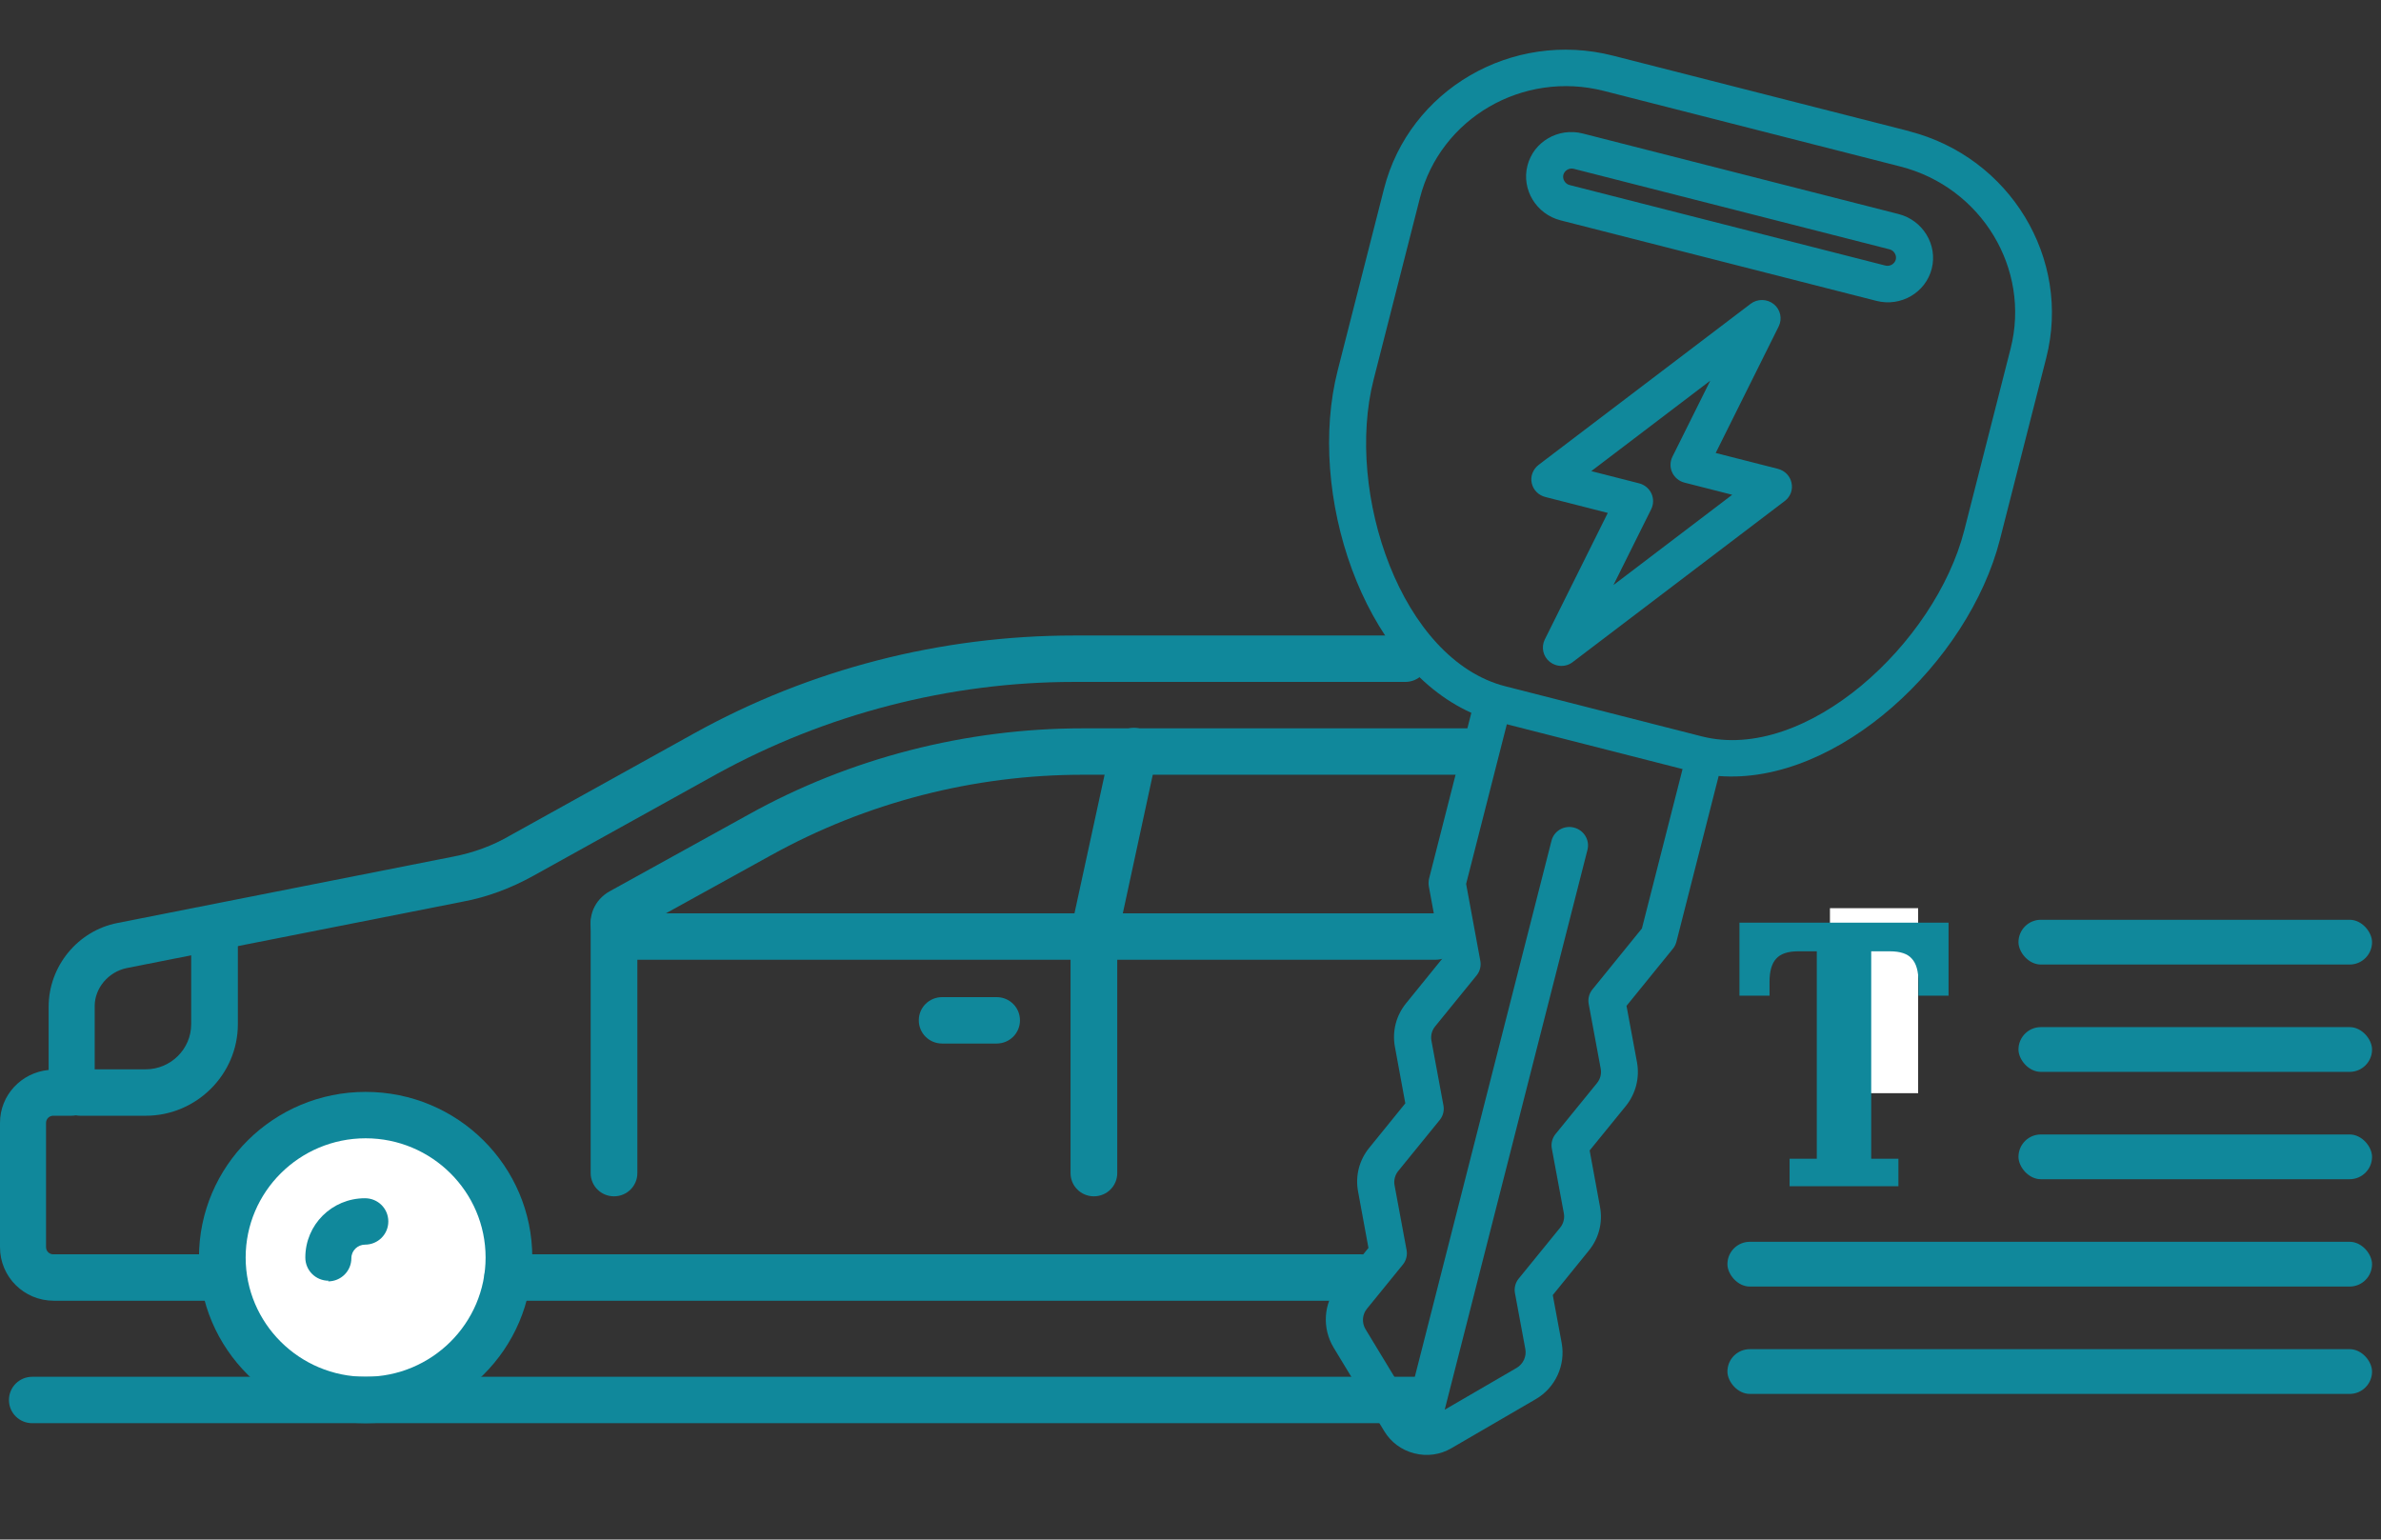 <svg width="133" height="86" viewBox="0 0 133 86" fill="none" xmlns="http://www.w3.org/2000/svg">
<rect x="0" y="0" width="133" height="86" fill="#333333" stroke="none"/>
<path d="M12.418 70.246C12.418 74.639 16.004 78.204 20.424 78.204C24.843 78.204 28.429 74.639 28.429 70.246C28.429 65.853 24.843 62.289 20.424 62.289C16.004 62.289 12.418 65.853 12.418 70.246Z" fill="white"/>
<path d="M107.145 50.731H102.219V61.065H107.145V50.731Z" fill="white"/>
<path d="M20.424 79.5C15.28 79.5 11.114 75.359 11.114 70.246C11.114 65.133 15.28 60.993 20.424 60.993C25.567 60.993 29.733 65.133 29.733 70.246C29.733 75.359 25.567 79.5 20.424 79.5ZM20.424 63.585C16.729 63.585 13.722 66.574 13.722 70.246C13.722 73.919 16.729 76.907 20.424 76.907C24.118 76.907 27.125 73.919 27.125 70.246C27.125 66.574 24.118 63.585 20.424 63.585Z" fill="#10889B"/>
<path d="M18.359 71.542C17.634 71.542 17.055 70.966 17.055 70.246C17.055 68.41 18.54 66.934 20.387 66.934C21.112 66.934 21.691 67.51 21.691 68.23C21.691 68.95 21.112 69.526 20.387 69.526C19.989 69.526 19.627 69.85 19.627 70.282C19.627 71.002 19.047 71.578 18.323 71.578L18.359 71.542Z" fill="#10889B"/>
<path d="M8.143 62.325H4.485C3.76 62.325 3.181 61.749 3.181 61.029C3.181 60.308 3.76 59.732 4.485 59.732H8.143C9.52 59.732 10.679 58.616 10.679 57.212V51.883C10.679 51.163 11.259 50.587 11.983 50.587C12.708 50.587 13.287 51.163 13.287 51.883V57.212C13.287 60.02 10.969 62.325 8.143 62.325Z" fill="#10889B"/>
<path d="M11.99 72.659H3.007C1.34 72.659 0 71.326 0 69.67V62.721C0 61.172 1.195 59.912 2.717 59.768V56.24C2.717 53.971 4.347 51.991 6.557 51.559L25.321 47.85C26.444 47.634 27.531 47.238 28.509 46.662L38.76 40.973C45.245 37.372 52.562 35.5 59.988 35.5H78.499C79.223 35.5 79.803 36.076 79.803 36.796C79.803 37.516 79.223 38.092 78.499 38.092H59.988C53.033 38.092 46.114 39.893 40.028 43.241L29.777 48.93C28.545 49.614 27.205 50.118 25.828 50.371L7.064 54.079C6.05 54.295 5.289 55.196 5.289 56.204V61.029C5.289 61.749 4.709 62.325 3.985 62.325H2.97C2.753 62.325 2.572 62.505 2.572 62.721V69.67C2.572 69.886 2.753 70.066 2.97 70.066H11.954C12.679 70.066 13.258 70.642 13.258 71.362C13.258 72.082 12.679 72.659 11.954 72.659H11.99Z" fill="#10889B"/>
<path d="M76.035 72.659H28.357C27.632 72.659 27.053 72.082 27.053 71.362C27.053 70.642 27.632 70.066 28.357 70.066H76.035C76.76 70.066 77.339 70.642 77.339 71.362C77.339 72.082 76.76 72.659 76.035 72.659Z" fill="#10889B"/>
<path d="M79.035 53.611H35.058C34.116 53.611 33.319 52.999 33.066 52.099C32.812 51.199 33.211 50.263 34.044 49.794L41.796 45.51C47.483 42.341 53.968 40.685 60.488 40.685H81.999C82.723 40.685 83.303 41.261 83.303 41.981C83.303 42.701 82.723 43.277 81.999 43.277H60.488C54.402 43.277 48.389 44.826 43.064 47.778L37.196 51.019H80.196C80.92 51.019 81.5 51.595 81.5 52.315C81.5 53.035 80.92 53.611 80.196 53.611H79.035Z" fill="#10889B"/>
<path d="M61.104 66.826C60.379 66.826 59.8 66.249 59.8 65.529V52.315C59.8 52.315 59.8 52.135 59.8 52.027L62.046 41.693C62.191 41.009 62.879 40.541 63.603 40.685C64.292 40.829 64.763 41.513 64.618 42.233L62.408 52.459V65.529C62.408 66.249 61.828 66.826 61.104 66.826Z" fill="#10889B"/>
<path d="M34.298 66.826C33.573 66.826 32.994 66.249 32.994 65.529V51.595C32.994 50.875 33.573 50.299 34.298 50.299C35.022 50.299 35.602 50.875 35.602 51.595V65.529C35.602 66.249 35.022 66.826 34.298 66.826Z" fill="#10889B"/>
<path d="M55.67 58.292H52.627C51.903 58.292 51.323 57.716 51.323 56.996C51.323 56.276 51.903 55.7 52.627 55.7H55.67C56.395 55.7 56.974 56.276 56.974 56.996C56.974 57.716 56.395 58.292 55.67 58.292Z" fill="#10889B"/>
<path d="M79.035 79.5H1.804C1.08 79.5 0.5 78.924 0.5 78.204C0.5 77.484 1.08 76.907 1.804 76.907H79.035C79.76 76.907 80.339 77.484 80.339 78.204C80.339 78.924 79.76 79.5 79.035 79.5Z" fill="#10889B"/>
<path d="M106.649 7.328L90.101 3.109C84.46 1.67 78.721 5.008 77.308 10.549L74.721 20.696C72.979 27.524 76.092 37.088 82.188 39.818L79.828 49.072C79.793 49.21 79.791 49.356 79.811 49.502L80.559 53.556L78.542 56.044C77.983 56.728 77.757 57.615 77.92 58.483L78.499 61.633L76.482 64.121C75.923 64.805 75.697 65.692 75.861 66.56L76.44 69.71L74.726 71.821C73.927 72.8 73.837 74.191 74.499 75.284L77.322 79.944C77.698 80.565 78.292 81.004 79.001 81.184C79.711 81.365 80.442 81.265 81.069 80.9L85.78 78.16C86.883 77.524 87.464 76.252 87.232 75.01L86.736 72.343L88.753 69.854C89.312 69.171 89.538 68.283 89.375 67.416L88.796 64.265L90.819 61.779C91.372 61.093 91.598 60.206 91.441 59.34L90.855 56.188L93.453 52.987C93.545 52.877 93.609 52.74 93.644 52.602L96.003 43.348C102.662 43.87 109.972 36.971 111.715 30.136L114.302 19.988C115.715 14.448 112.274 8.769 106.634 7.331L106.649 7.328ZM91.705 51.876L88.952 55.269C88.766 55.495 88.689 55.797 88.744 56.084L89.413 59.691C89.468 59.978 89.393 60.274 89.207 60.5L86.892 63.346C86.706 63.572 86.629 63.874 86.684 64.161L87.354 67.768C87.409 68.055 87.333 68.351 87.148 68.577L84.833 71.423C84.647 71.649 84.57 71.951 84.625 72.238L85.204 75.361C85.278 75.771 85.085 76.191 84.724 76.407L80.699 78.747L88.674 47.471C88.813 46.925 88.477 46.371 87.921 46.229C87.366 46.087 86.806 46.413 86.666 46.959L78.692 78.236L76.279 74.254C76.058 73.889 76.09 73.429 76.358 73.105L78.362 70.641C78.548 70.415 78.625 70.113 78.57 69.826L77.9 66.219C77.845 65.932 77.921 65.636 78.106 65.41L80.421 62.564C80.607 62.338 80.684 62.036 80.629 61.749L79.96 58.142C79.905 57.855 79.98 57.559 80.166 57.333L82.481 54.487C82.667 54.261 82.744 53.959 82.689 53.672L81.896 49.375L84.17 40.457L93.986 42.96L91.712 51.878L91.705 51.876ZM109.723 29.621C108.114 35.93 100.885 42.619 95.057 41.133L84.09 38.337C78.262 36.851 75.119 27.517 76.728 21.208L79.315 11.06C80.451 6.605 85.062 3.923 89.598 5.08L106.146 9.3C110.683 10.456 113.446 15.018 112.31 19.474L109.723 29.621Z" fill="#10889B"/>
<path d="M106.053 11.957L88.408 7.457C87.043 7.109 85.661 7.919 85.321 9.253C84.98 10.587 85.813 11.961 87.171 12.308L104.816 16.807C106.181 17.155 107.564 16.345 107.904 15.011C108.244 13.677 107.411 12.303 106.053 11.957ZM105.319 14.835L87.674 10.336C87.427 10.273 87.266 10.008 87.328 9.765C87.39 9.522 87.658 9.366 87.905 9.429L105.55 13.928C105.798 13.991 105.958 14.256 105.896 14.499C105.834 14.743 105.567 14.898 105.319 14.835Z" fill="#10889B"/>
<path d="M99.323 26.192L95.837 25.303L99.358 18.229C99.566 17.806 99.455 17.288 99.082 16.99C98.71 16.692 98.171 16.68 97.791 16.968L85.939 25.971C85.629 26.207 85.479 26.603 85.56 26.981C85.641 27.365 85.935 27.664 86.323 27.763L89.809 28.652L86.288 35.726C86.08 36.149 86.19 36.667 86.563 36.966C86.682 37.059 86.821 37.129 86.961 37.165C87.263 37.242 87.591 37.185 87.848 36.985L99.7 27.982C100.01 27.746 100.161 27.351 100.072 26.971C99.992 26.587 99.698 26.288 99.309 26.189L99.323 26.192ZM90.119 32.693L92.237 28.438C92.371 28.164 92.374 27.843 92.246 27.565C92.117 27.288 91.864 27.076 91.556 26.998L88.887 26.317L95.534 21.264L93.416 25.519C93.282 25.793 93.278 26.114 93.407 26.392C93.536 26.669 93.788 26.881 94.089 26.958L96.759 27.638L90.112 32.691L90.119 32.693Z" fill="#10889B"/>
<rect x="112.75" y="51.379" width="19.75" height="2.5" rx="1.25" fill="#10889B"/>
<rect x="96.492" y="69.367" width="36.008" height="2.5" rx="1.25" fill="#10889B"/>
<rect x="96.492" y="75.364" width="36.008" height="2.5" rx="1.25" fill="#10889B"/>
<rect x="112.75" y="57.375" width="19.75" height="2.5" rx="1.25" fill="#10889B"/>
<rect x="112.75" y="63.371" width="19.75" height="2.5" rx="1.25" fill="#10889B"/>
<path d="M99.964 66.264V64.728H101.484V51.54H104.524V64.728H106.044V66.264H99.964ZM97.164 55.62V53.14H100.444C99.868 53.14 99.457 53.278 99.212 53.556C98.967 53.822 98.844 54.254 98.844 54.852V55.62H97.164ZM97.164 53.14V51.54H108.844V53.14H97.164ZM107.164 54.852C107.164 54.254 107.041 53.822 106.796 53.556C106.561 53.278 106.151 53.14 105.564 53.14H108.844V55.62H107.164V54.852Z" fill="#10889B"/>
</svg>
